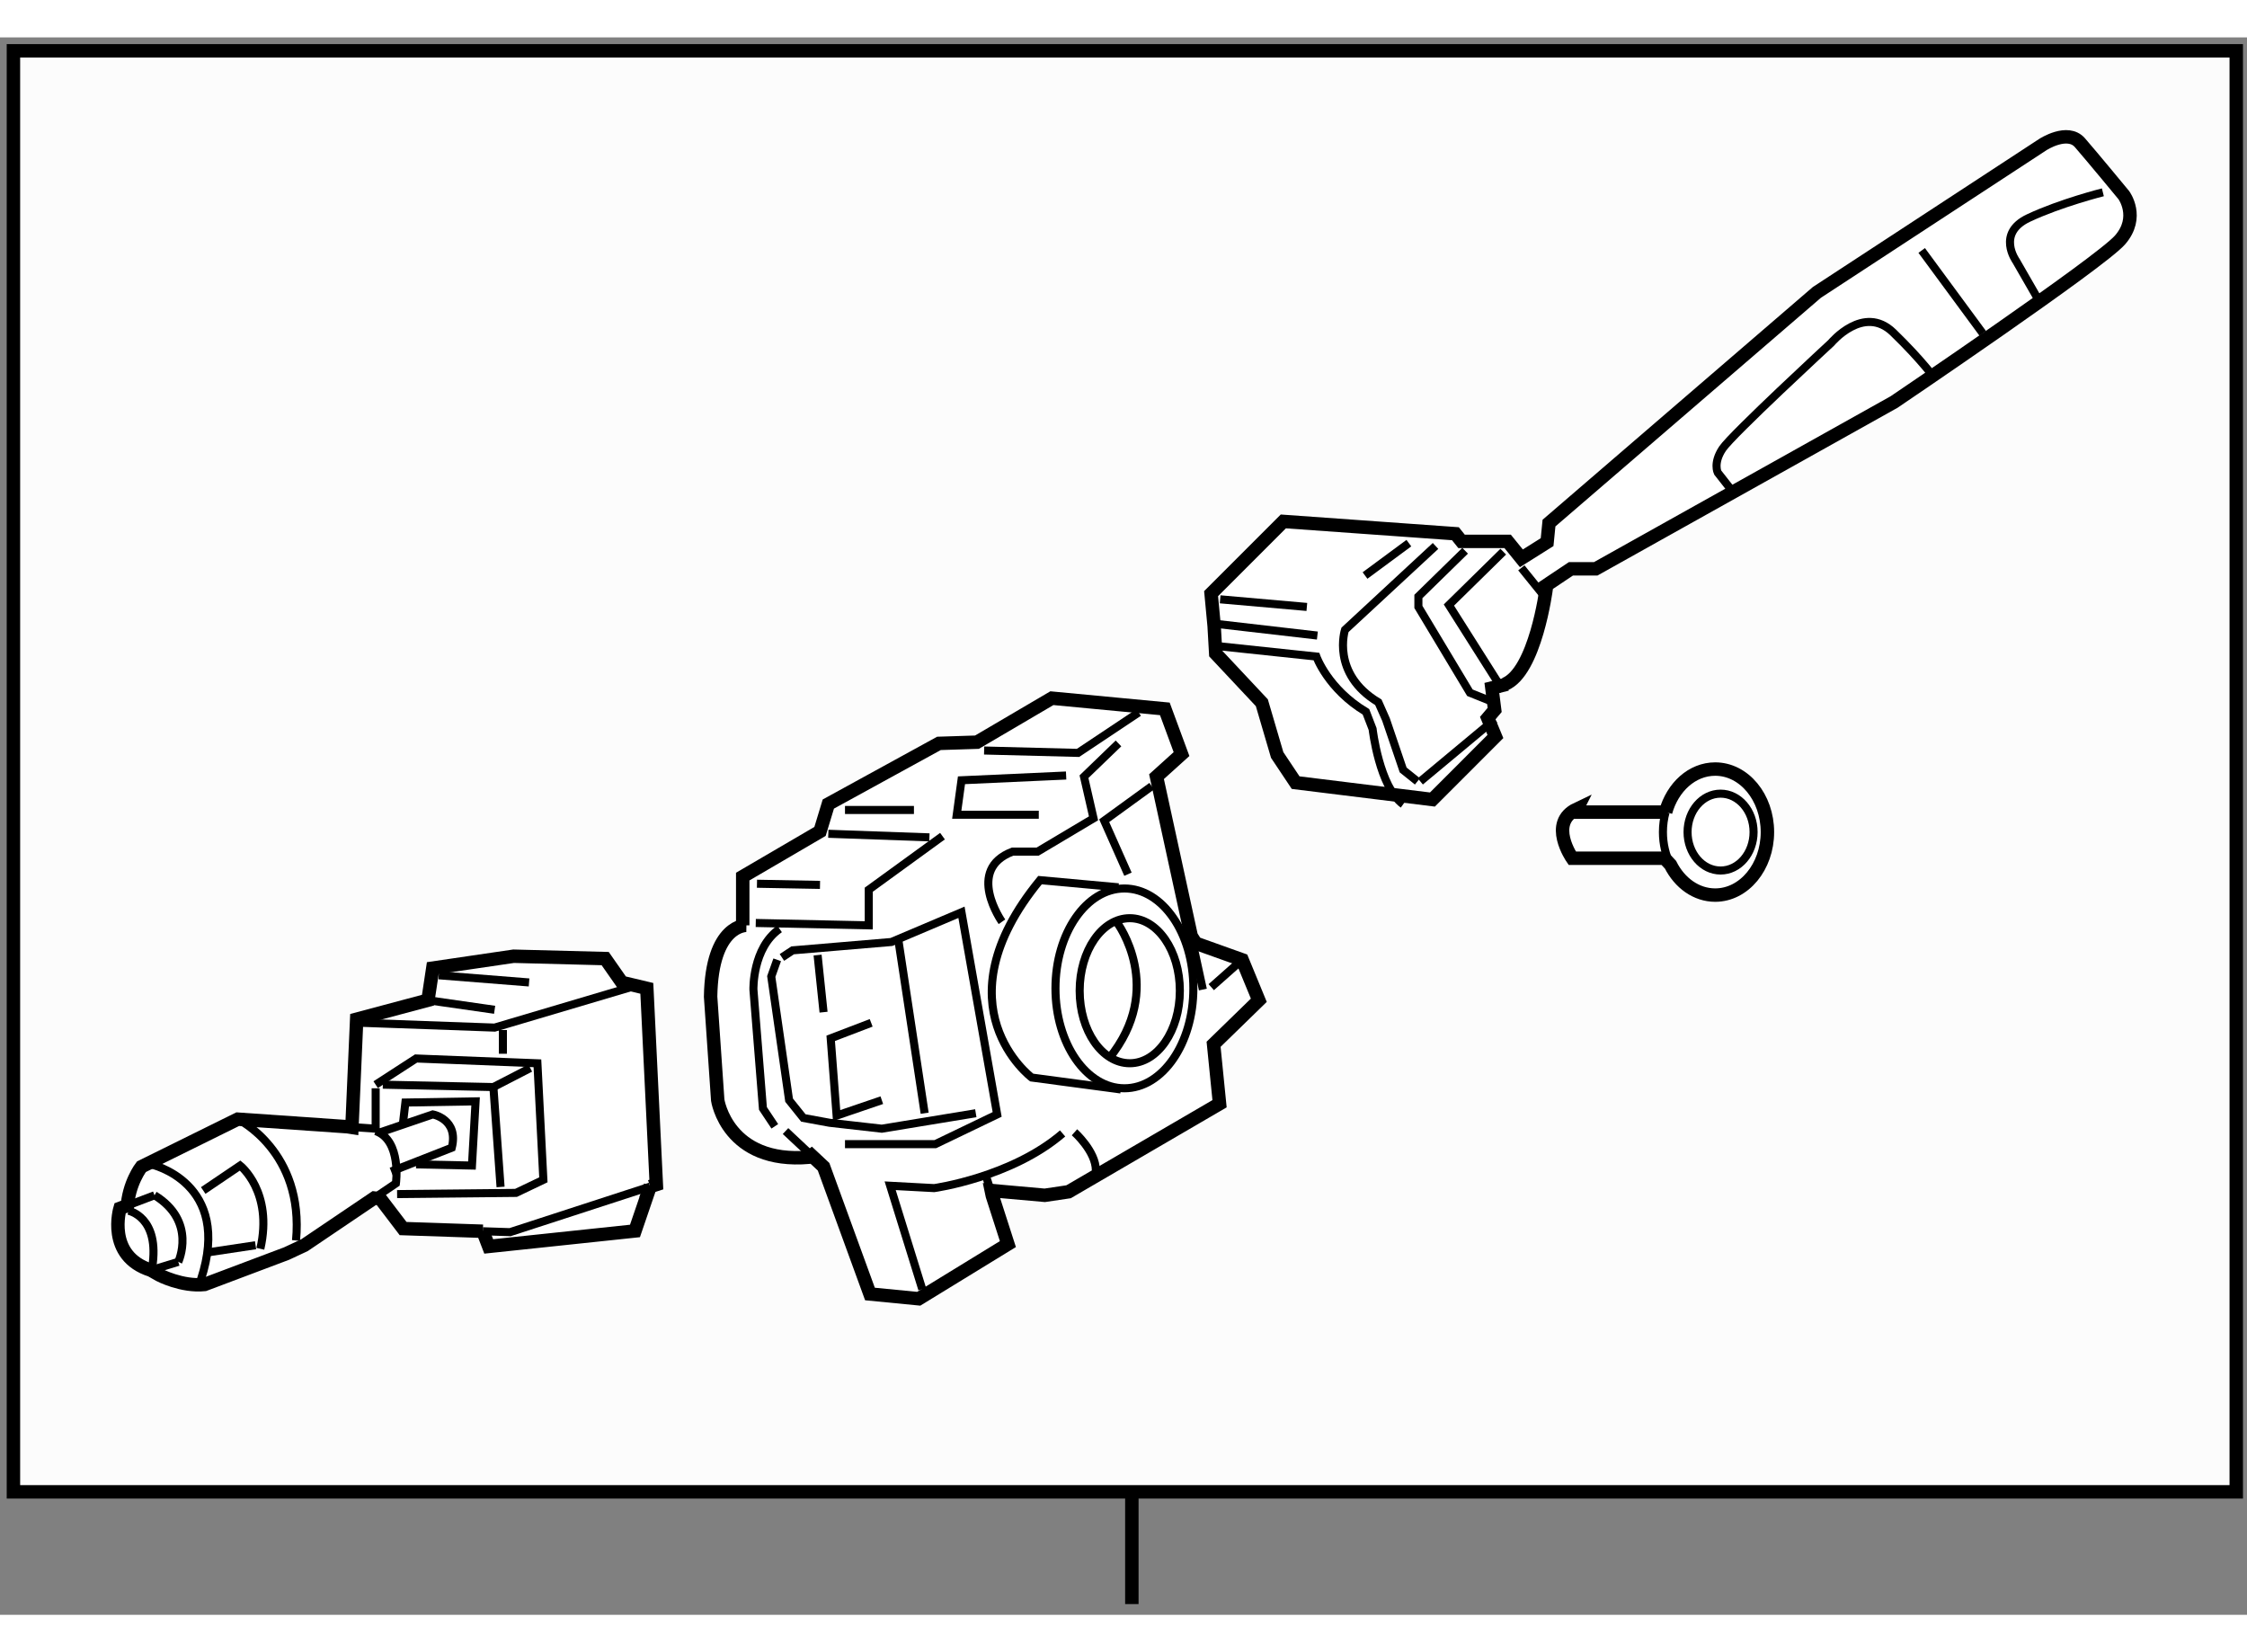 <?xml version="1.0" encoding="utf-8"?>
<!-- Generator: Adobe Illustrator 15.1.0, SVG Export Plug-In . SVG Version: 6.00 Build 0)  -->
<!DOCTYPE svg PUBLIC "-//W3C//DTD SVG 1.1//EN" "http://www.w3.org/Graphics/SVG/1.1/DTD/svg11.dtd">
<svg version="1.1" xmlns="http://www.w3.org/2000/svg" xmlns:xlink="http://www.w3.org/1999/xlink" x="0px" y="0px" width="244.8px"
	 height="180px" viewBox="150.582 83.563 83.656 58.727" enable-background="new 0 0 244.8 180" xml:space="preserve">
	
<rect x="150.582" y="83.563" width="83.656" height="58.727" fill="#808080" stroke="none"/>
	
<g><rect x="151.082" y="84.063" fill="#FCFCFC" stroke="#000000" stroke-width="0.5" width="82.756" height="53.649"></rect><line fill="none" stroke="#000000" stroke-width="0.5" x1="192.721" y1="137.788" x2="192.721" y2="141.89"></line></g><g><path fill="#FFFFFF" stroke="#000000" stroke-width="0.5" d="M194.932,117.021l-1.293-5.935l0.931-0.841l-0.621-1.683
			l-4.205-0.398l-2.789,1.638l-1.416,0.045l-4.118,2.258l-0.309,1.019l-2.878,1.682v1.815h0.133c0,0-1.285-0.044-1.329,2.655
			l0.265,3.854c0,0,0.356,2.39,3.411,2.124l0.082-0.065l0.448,0.42l1.727,4.737l1.815,0.177l3.32-2.035l-0.58-1.802l-0.04-0.192
			l1.993,0.178l0.886-0.132l5.621-3.277l-0.222-2.214l1.684-1.639l-0.62-1.505l-1.728-0.618L194.932,117.021z"></path><line fill="none" stroke="#000000" stroke-width="0.3" x1="195.677" y1="118.923" x2="196.827" y2="117.904"></line><path fill="none" stroke="#000000" stroke-width="0.3" d="M179.428,124.103l-0.442-0.664l-0.354-4.427c0,0-0.043-1.55,0.974-2.259
			"></path><line fill="none" stroke="#000000" stroke-width="0.3" x1="187.525" y1="126.686" x2="187.264" y2="125.873"></line><line fill="none" stroke="#000000" stroke-width="0.3" x1="179.827" y1="124.28" x2="180.795" y2="125.188"></line><path fill="none" stroke="#000000" stroke-width="0.3" d="M184.918,130.167l-1.195-3.851l1.638,0.088c0,0,2.878-0.398,4.782-2.035
			"></path><line fill="none" stroke="#000000" stroke-width="0.3" x1="195.365" y1="119.012" x2="194.932" y2="117.021"></line><path fill="none" stroke="#000000" stroke-width="0.3" d="M190.585,124.325c0,0,0.796,0.708,0.796,1.416"></path><polyline fill="none" stroke="#000000" stroke-width="0.3" points="178.719,116.533 182.926,116.621 182.926,115.294 
			185.671,113.3 		"></polyline><line fill="none" stroke="#000000" stroke-width="0.3" x1="181.42" y1="113.212" x2="185.184" y2="113.346"></line><line fill="none" stroke="#000000" stroke-width="0.3" x1="182.041" y1="112.326" x2="184.608" y2="112.326"></line><line fill="none" stroke="#000000" stroke-width="0.3" x1="178.764" y1="115.072" x2="181.111" y2="115.115"></line><polyline fill="none" stroke="#000000" stroke-width="0.3" points="187.221,110.112 190.717,110.201 192.975,108.696 		"></polyline><polyline fill="none" stroke="#000000" stroke-width="0.3" points="189.256,112.503 186.202,112.503 186.378,111.22 
			190.274,111.043 		"></polyline><polyline fill="none" stroke="#000000" stroke-width="0.3" points="179.517,117.904 179.296,118.525 179.96,123.13 
			180.491,123.792 181.465,123.971 183.412,124.192 186.911,123.616 		"></polyline><polyline fill="none" stroke="#000000" stroke-width="0.3" points="182.041,124.767 185.404,124.767 187.706,123.66 
			186.378,116.135 183.768,117.241 180.092,117.552 179.693,117.816 		"></polyline><line fill="none" stroke="#000000" stroke-width="0.3" x1="184.032" y1="117.195" x2="185.007" y2="123.616"></line><line fill="none" stroke="#000000" stroke-width="0.3" x1="181.021" y1="117.728" x2="181.243" y2="119.854"></line><polyline fill="none" stroke="#000000" stroke-width="0.3" points="183.016,120.251 181.509,120.827 181.729,123.704 
			183.412,123.13 		"></polyline><path fill="none" stroke="#000000" stroke-width="0.3" d="M187.885,116.488c0,0-1.373-1.948,0.397-2.612h0.931l2.081-1.239
			l-0.355-1.55l1.284-1.239"></path><polyline fill="none" stroke="#000000" stroke-width="0.3" points="193.461,111.44 191.691,112.725 192.576,114.717 		"></polyline><ellipse fill="none" stroke="#000000" stroke-width="0.3" cx="192.444" cy="118.968" rx="2.567" ry="3.719"></ellipse><ellipse fill="none" stroke="#000000" stroke-width="0.3" cx="192.643" cy="119.055" rx="1.865" ry="2.7"></ellipse><path fill="none" stroke="#000000" stroke-width="0.3" d="M192.311,122.731l-3.319-0.444c0,0-3.542-2.656,0.309-7.349l2.923,0.267
			"></path><path fill="none" stroke="#000000" stroke-width="0.3" d="M192.179,116.533c0,0,1.815,2.435-0.311,5.045"></path></g><g><path fill="#FFFFFF" stroke="#000000" stroke-width="0.5" d="M209.231,112.406h3.432l-0.069-0.003c0.258-0.93,0.985-1.6,1.845-1.6
			c1.074,0,1.944,1.05,1.944,2.346c0,1.295-0.87,2.346-1.944,2.346c-0.706,0-1.323-0.452-1.664-1.13l-0.225-0.242h-3.433
			c0,0-0.916-1.317,0.172-1.832L209.231,112.406z"></path><path fill="none" stroke="#000000" stroke-width="0.3" d="M212.774,114.365c-0.179-0.354-0.281-0.771-0.281-1.216
			c0-0.261,0.035-0.512,0.101-0.746"></path><ellipse fill="none" stroke="#000000" stroke-width="0.3" cx="214.639" cy="113.149" rx="1.229" ry="1.431"></ellipse></g>



	
<g><path fill="#FFFFFF" stroke="#000000" stroke-width="0.5" d="M207.223,102.957l0.958-0.603l0.07-0.709l9.974-8.589l8.41-5.502
			c0,0,0.922-0.603,1.384-0.069c0.462,0.531,1.633,1.951,1.633,1.951s0.604,0.815-0.142,1.669c-0.745,0.851-8.411,6.032-8.411,6.032
			l-11.107,6.21h-0.923l-0.958,0.64l0.034,0.111c0,0-0.4,3.091-1.544,3.548l0.089-0.004l-0.566,0.142l0.104,0.817l-0.257,0.304
			l0.285,0.686l-2.345,2.346l-5.093-0.629l-0.687-1.03l-0.571-1.945l-1.717-1.831l-0.059-1.029l-0.113-1.201l2.689-2.689
			l6.407,0.458l0.229,0.286h1.716L207.223,102.957L207.223,102.957z"></path><line fill="none" stroke="#000000" stroke-width="0.3" x1="207.222" y1="103.311" x2="208.145" y2="104.453"></line><line fill="none" stroke="#000000" stroke-width="0.3" x1="203.46" y1="111.262" x2="206.228" y2="108.956"></line><polyline fill="none" stroke="#000000" stroke-width="0.3" points="206.548,102.709 204.525,104.696 206.548,107.891 		"></polyline><polyline fill="none" stroke="#000000" stroke-width="0.3" points="205.129,102.675 203.389,104.377 203.389,104.767 
			205.307,107.961 206.015,108.246 		"></polyline><path fill="none" stroke="#000000" stroke-width="0.3" d="M204.027,102.496l-3.371,3.124c0,0-0.531,1.632,1.242,2.696l0.284,0.64
			l0.639,1.88l0.532,0.426"></path><path fill="none" stroke="#000000" stroke-width="0.3" d="M195.9,106.223l3.691,0.391c0,0,0.427,1.207,1.846,2.058l0.247,0.64
			c0,0,0.25,2.165,1.137,2.804"></path><line fill="none" stroke="#000000" stroke-width="0.3" x1="195.937" y1="105.406" x2="199.628" y2="105.832"></line><line fill="none" stroke="#000000" stroke-width="0.3" x1="196.008" y1="104.483" x2="199.236" y2="104.767"></line><line fill="none" stroke="#000000" stroke-width="0.3" x1="203.034" y1="102.391" x2="201.402" y2="103.597"></line><path fill="none" stroke="#000000" stroke-width="0.3" d="M215.173,100.579l-0.64-0.815c0,0-0.177-0.354,0.178-0.888
			c0.354-0.531,4.045-3.939,4.045-3.939s1.207-1.455,2.308-0.39c1.1,1.064,1.597,1.774,1.597,1.774"></path><line fill="none" stroke="#000000" stroke-width="0.3" x1="222.127" y1="91.495" x2="224.4" y2="94.582"></line><path fill="none" stroke="#000000" stroke-width="0.3" d="M226.601,93.553l-0.959-1.667c0,0-0.746-1.03,0.461-1.598
			c1.206-0.567,2.769-0.958,2.769-0.958"></path></g>



	
<g><path fill="#FFFFFF" stroke="#000000" stroke-width="0.5" d="M163.52,124.119l-4.087-0.282l-3.586,1.771
			c0,0-0.485,0.619-0.53,1.549l0.012-0.105l-0.279,0.105c0,0-0.529,1.771,1.151,2.303l0.312,0.178c0,0,0.84,0.441,1.682,0.354
			l3.055-1.151l0.664-0.31l2.602-1.757l0.231,0.03l0.842,1.106l2.97,0.1l-0.004-0.011l0.222,0.576l5.445-0.576l0.575-1.683
			l-0.011,0.031l0.231-0.075l-0.354-7.305l-0.93-0.221l-0.62-0.887l-3.409-0.088l-3.009,0.442l-0.18,1.194l-2.654,0.709
			l-0.177,4.029L163.52,124.119z"></path><path fill="none" stroke="#000000" stroke-width="0.3" d="M164.514,126.773l0.808-0.546c0,0,0.222-1.594-0.753-1.947"></path><path fill="none" stroke="#000000" stroke-width="0.3" d="M159.433,123.837c0,0,2.48,1.196,2.17,4.517"></path><path fill="none" stroke="#000000" stroke-width="0.3" d="M156.2,125.52c0,0,3.056,0.663,1.86,4.295"></path><path fill="none" stroke="#000000" stroke-width="0.3" d="M158.148,126.493l1.374-0.929c0,0,1.239,0.974,0.752,3.099"></path><line fill="none" stroke="#000000" stroke-width="0.3" x1="158.326" y1="128.796" x2="160.097" y2="128.53"></line><path fill="none" stroke="#000000" stroke-width="0.3" d="M157.22,129.149c0,0,0.708-1.505-0.886-2.479"></path><line fill="none" stroke="#000000" stroke-width="0.3" x1="156.2" y1="129.46" x2="157.22" y2="129.149"></line><line fill="none" stroke="#000000" stroke-width="0.3" x1="156.334" y1="126.671" x2="155.328" y2="127.052"></line><path fill="none" stroke="#000000" stroke-width="0.3" d="M155.361,127.245c0,0,1.195,0.222,0.885,2.126"></path><path fill="none" stroke="#000000" stroke-width="0.3" d="M165.145,125.784l2.257-0.884c0.266-1.063-0.707-1.24-0.707-1.24
			l-1.949,0.665"></path><polyline fill="none" stroke="#000000" stroke-width="0.3" points="174.784,126.348 169.57,128.044 168.557,128.01 		"></polyline><polyline fill="none" stroke="#000000" stroke-width="0.3" points="164.081,120.251 168.997,120.428 174.22,118.879 		"></polyline><line fill="none" stroke="#000000" stroke-width="0.3" x1="166.915" y1="118.48" x2="170.279" y2="118.747"></line><line fill="none" stroke="#000000" stroke-width="0.3" x1="166.515" y1="119.409" x2="168.997" y2="119.765"></line><polyline fill="none" stroke="#000000" stroke-width="0.3" points="164.568,122.553 166.073,121.578 170.59,121.757 
			170.812,126.095 169.792,126.582 165.366,126.627 		"></polyline><polyline fill="none" stroke="#000000" stroke-width="0.3" points="164.568,122.687 164.568,124.192 163.52,124.119 		"></polyline><polyline fill="none" stroke="#000000" stroke-width="0.3" points="164.835,122.553 168.951,122.642 170.324,121.934 		"></polyline><line fill="none" stroke="#000000" stroke-width="0.3" x1="168.951" y1="122.642" x2="169.218" y2="126.361"></line><polyline fill="none" stroke="#000000" stroke-width="0.3" points="165.587,123.971 165.675,123.218 168.288,123.174 
			168.153,125.564 166.073,125.52 		"></polyline><line fill="none" stroke="#000000" stroke-width="0.3" x1="169.305" y1="120.518" x2="169.305" y2="121.402"></line></g>


</svg>
